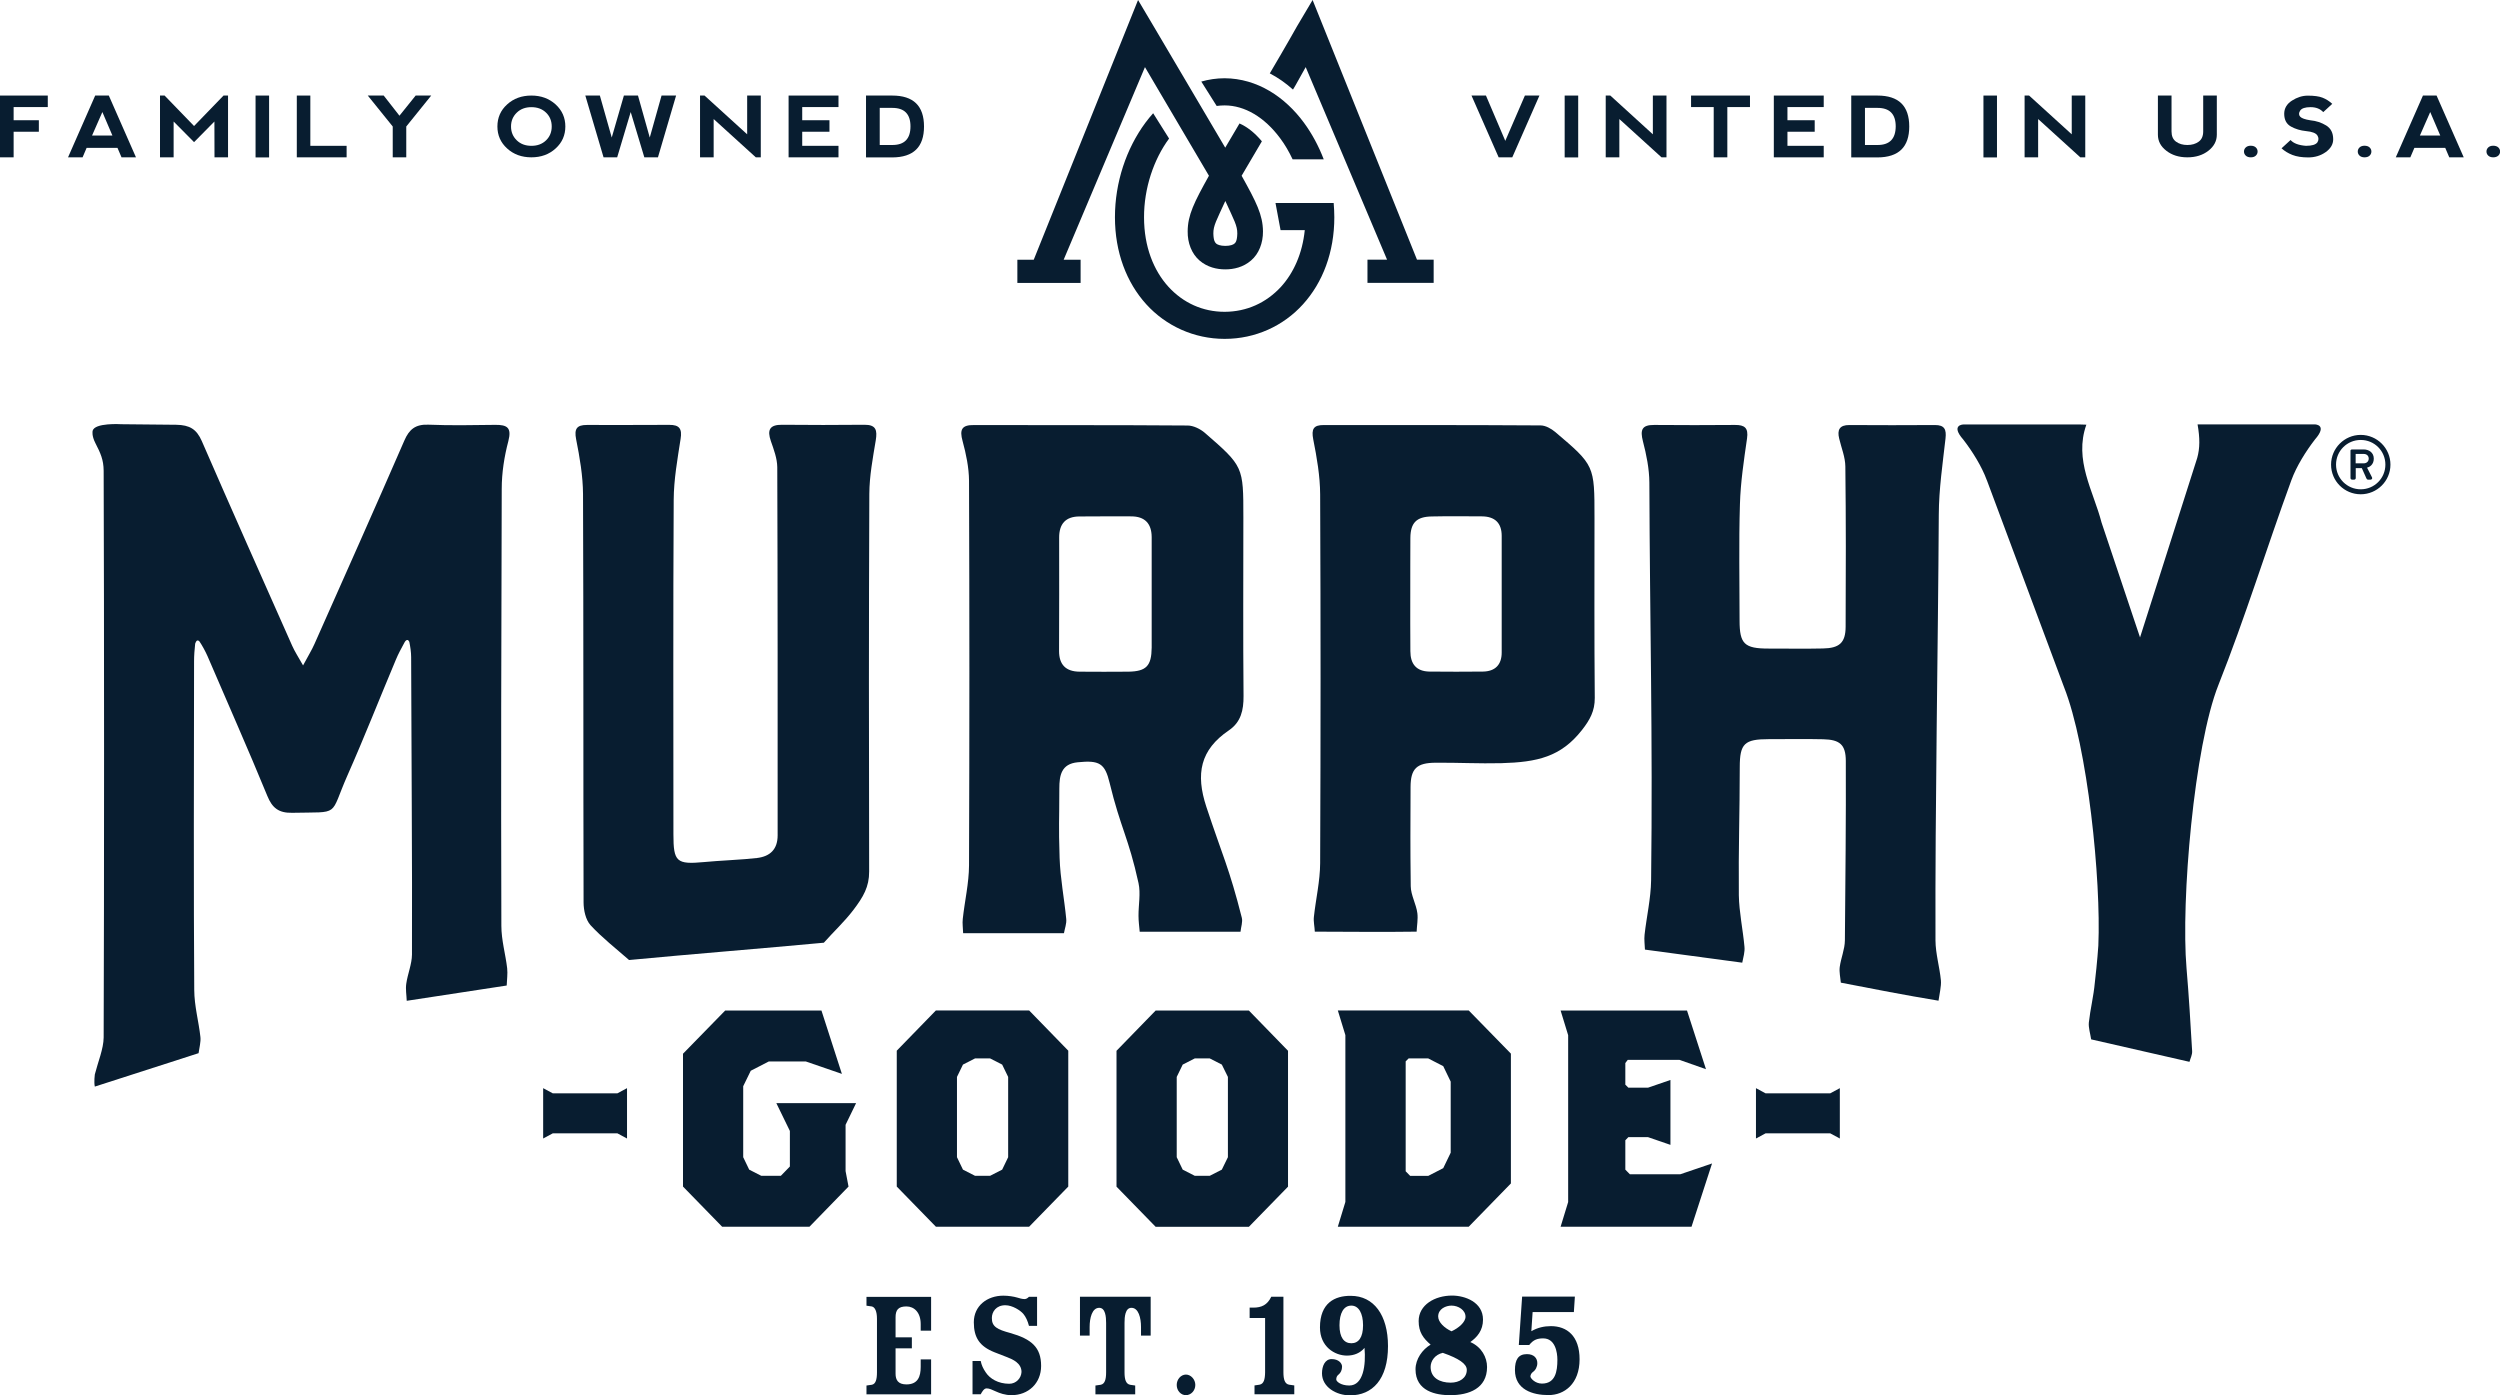 <?xml version="1.0" encoding="utf-8"?>
<!-- Generator: Adobe Illustrator 24.0.3, SVG Export Plug-In . SVG Version: 6.00 Build 0)  -->
<svg version="1.1" id="Layer_1" xmlns="http://www.w3.org/2000/svg" xmlns:xlink="http://www.w3.org/1999/xlink" x="0px" y="0px"
	 viewBox="0 0 271.56 151.55" style="enable-background:new 0 0 271.56 151.55;" xml:space="preserve">
<style type="text/css">
	.st0{fill:#081D30;}
</style>
<g>
	<g>
		<g>
			<path class="st0" d="M256.43,47.24c1.78,0,3.23,1.45,3.23,3.23s-1.45,3.22-3.23,3.22c-1.78,0-3.22-1.44-3.22-3.22
				S254.66,47.24,256.43,47.24z M256.43,53.15c1.49,0,2.68-1.2,2.68-2.68c0-1.49-1.19-2.68-2.68-2.68c-1.48,0-2.68,1.19-2.68,2.68
				C253.75,51.95,254.95,53.15,256.43,53.15z M255.31,48.99c0-0.09,0.07-0.17,0.17-0.17h1.27c0.56,0,1.1,0.33,1.1,1
				s-0.48,0.92-0.73,0.98c0.18,0.35,0.36,0.71,0.54,1.06c0.06,0.11-0.03,0.24-0.15,0.24h-0.3c-0.07,0-0.13-0.07-0.16-0.13l-0.5-1.12
				h-0.66v1.08c0,0.09-0.07,0.17-0.17,0.17h-0.23c-0.1,0-0.17-0.08-0.17-0.17V48.99z M256.76,50.33c0.33,0,0.54-0.23,0.54-0.51
				c0-0.3-0.21-0.51-0.54-0.51h-0.88v1.02H256.76z"/>
		</g>
	</g>
	<g>
		<polygon class="st0" points="182.53,127.55 177.04,127.55 176.55,127.05 176.55,123.86 176.88,123.52 179.01,123.52 
			181.45,124.36 181.45,117.31 179.01,118.15 176.88,118.15 176.55,117.82 176.55,115.47 176.81,115.13 182.44,115.13 
			185.31,116.14 183.25,109.77 169.52,109.77 170.34,112.45 170.34,130.57 169.52,133.25 183.74,133.25 185.97,126.38 		"/>
		<path class="st0" d="M12.76,16.06l0.44,1.03l1.57,0l-2.95-6.71h-1.48l-2.95,6.71h1.58l0.44-1.03H12.76z M11.12,12.17l1.09,2.55H10
			L11.12,12.17z"/>
		<polygon class="st0" points="5.19,11.63 5.19,10.38 0,10.38 0,17.09 1.48,17.09 1.48,14.31 4.22,14.31 4.22,13.06 1.48,13.06 
			1.48,11.63 		"/>
		<polygon class="st0" points="21.08,15.44 23.29,13.2 23.3,17.09 24.77,17.09 24.77,10.38 24.28,10.38 21.08,13.69 17.88,10.38 
			17.38,10.38 17.38,17.09 18.86,17.09 18.86,13.2 		"/>
		<path class="st0" d="M60.35,16.13c0.71-0.64,1.06-1.44,1.06-2.39c0-0.95-0.35-1.75-1.06-2.4c-0.71-0.64-1.58-0.96-2.63-0.96
			c-1.05,0-1.93,0.32-2.63,0.96c-0.71,0.64-1.06,1.44-1.06,2.4c0,0.95,0.35,1.75,1.06,2.39c0.7,0.64,1.58,0.96,2.63,0.96
			C58.77,17.09,59.65,16.77,60.35,16.13z M55.51,13.74c0-0.6,0.21-1.1,0.62-1.5c0.41-0.4,0.94-0.6,1.59-0.6c0.66,0,1.19,0.2,1.6,0.6
			c0.41,0.4,0.61,0.9,0.61,1.5c0,0.6-0.2,1.1-0.61,1.5c-0.41,0.4-0.94,0.6-1.59,0.6c-0.66,0-1.19-0.2-1.6-0.6
			C55.71,14.83,55.51,14.33,55.51,13.74z"/>
		<polygon class="st0" points="44.13,17.09 44.13,13.74 46.84,10.38 45.15,10.38 43.39,12.57 41.68,10.38 39.95,10.38 42.66,13.74 
			42.66,17.09 		"/>
		<polygon class="st0" points="32.24,10.38 32.24,17.09 37.65,17.09 37.65,15.84 33.71,15.84 33.71,10.38 		"/>
		<rect x="27.76" y="10.38" class="st0" width="1.47" height="6.72"/>
		<polygon class="st0" points="68.51,12.17 69.99,17.09 71.47,17.09 73.44,10.38 71.86,10.38 70.58,14.94 69.3,10.38 67.77,10.38 
			66.45,14.94 65.16,10.38 63.58,10.38 65.56,17.09 67.04,17.09 		"/>
		<polygon class="st0" points="82.1,17.09 82.64,17.09 82.64,10.38 81.16,10.38 81.16,14.59 76.53,10.38 76.04,10.38 76.04,17.09 
			77.52,17.09 77.52,12.93 		"/>
		<polygon class="st0" points="91.08,11.63 91.08,10.38 85.66,10.38 85.66,17.09 91.08,17.09 91.08,15.84 87.14,15.84 87.14,14.31 
			90.1,14.31 90.1,13.06 87.14,13.06 87.14,11.63 		"/>
		<polygon class="st0" points="167.22,10.38 165.64,10.38 163.51,15.3 161.41,10.38 159.84,10.38 162.79,17.09 164.27,17.09 		"/>
		<path class="st0" d="M100.37,13.74c0-2.24-1.15-3.36-3.45-3.36h-2.85v6.72h2.85C99.23,17.09,100.37,15.97,100.37,13.74z
			 M96.93,15.75h-1.37v-4.03h1.37c1.31,0,1.97,0.67,1.97,2.01C98.9,15.08,98.24,15.75,96.93,15.75z"/>
		<path class="st0" d="M142.65,47.73c0.39,1.96,0.74,3.97,0.75,5.97c0.06,14.69,0.06,25.37,0,40.07c-0.01,1.94-0.47,3.88-0.68,5.82
			c-0.06,0.51,0.08,1.09,0.1,1.61c3.64,0,7.11,0.06,11.06,0c0.03-0.67,0.16-1.35,0.08-2c-0.12-0.97-0.71-1.97-0.72-2.93
			c-0.06-4.93-0.03-5.85-0.02-10.79c0.01-1.99,0.67-2.62,2.73-2.63c2.37-0.02,4.76,0.11,7.12,0.05c3.92-0.11,6.47-0.68,8.76-3.59
			c0.87-1.11,1.41-2.08,1.4-3.5c-0.06-6.53-0.03-13.05-0.03-19.58c0-5.67,0.01-5.68-4.27-9.31c-0.43-0.36-1.05-0.71-1.59-0.71
			c-7.85-0.05-15.69-0.04-23.54-0.04C142.68,46.16,142.43,46.6,142.65,47.73z M153.2,58.42c0.02-1.63,0.66-2.29,2.31-2.32
			c1.82-0.04,3.64-0.02,5.46-0.01c1.41,0.01,2.15,0.72,2.15,2.12c0,4.23,0,8.44,0,12.67c0,1.32-0.7,2.05-2.04,2.07
			c-1.93,0.02-3.87,0.02-5.8,0c-1.45-0.02-2.08-0.85-2.08-2.21c-0.02-2.08-0.01-4.16-0.01-6.24
			C153.2,62.47,153.18,60.45,153.2,58.42z"/>
		<path class="st0" d="M125.26,12.3c-0.29,0.32-0.57,0.67-0.84,1.03c-2.07,2.8-3.31,6.47-3.31,10.27c0,3.8,1.26,7.09,3.4,9.45
			c2.13,2.35,5.19,3.76,8.51,3.76h0.02c3.32,0,6.37-1.4,8.5-3.76c2.14-2.36,3.4-5.65,3.4-9.45c0-0.51-0.03-1.04-0.07-1.55h-6.32
			L139.1,25h2.63c-0.26,2.56-1.22,4.65-2.58,6.15c-1.61,1.75-3.73,2.71-6.12,2.72c-2.38,0-4.5-0.96-6.11-2.72
			c-1.6-1.76-2.65-4.34-2.65-7.54c-0.01-3.18,1.06-6.31,2.72-8.56C126.39,14.1,125.81,13.18,125.26,12.3z"/>
		<path class="st0" d="M104.56,47.91c0.38,1.4,0.69,2.88,0.7,4.32c0.05,15.19,0.05,26.58,0,41.77c-0.01,1.94-0.47,3.87-0.68,5.81
			c-0.06,0.51,0.03,1.04,0.04,1.56h10.95c0.09-0.51,0.3-1.04,0.25-1.54c-0.21-2.21-0.65-4.41-0.72-6.63
			c-0.12-3.78-0.03-3.77-0.03-7.56c0-1.41,0.21-2.67,2-2.84c2.36-0.24,2.95,0.12,3.46,2.23c1.2,4.95,2.05,5.92,3.14,10.89
			c0.25,1.14-0.01,2.38,0,3.57c0,0.57,0.08,1.14,0.13,1.72h10.95c0.05-0.52,0.26-1.07,0.14-1.53c-1.35-5.35-2.12-6.8-3.85-12.04
			c-1.18-3.59-0.67-6.19,2.45-8.31c1.31-0.89,1.6-2.19,1.59-3.73c-0.06-6.47-0.02-12.94-0.02-19.4c0-5.52,0.01-5.54-4.18-9.18
			c-0.5-0.43-1.25-0.8-1.88-0.8c-7.73-0.06-15.47-0.03-23.2-0.05C104.45,46.15,104.22,46.68,104.56,47.91z M115.05,58.38
			c0-1.47,0.7-2.27,2.19-2.28c1.88-0.02,3.75-0.01,5.63-0.01c1.5,0,2.22,0.79,2.23,2.25c0.01,2.03,0,4.06,0,6.09
			c0,1.97,0.01,3.95,0,5.92c-0.02,1.99-0.59,2.58-2.53,2.61c-1.77,0.02-3.54,0.01-5.3,0c-1.5-0.01-2.23-0.77-2.23-2.24
			C115.05,66.6,115.06,62.49,115.05,58.38z"/>
		<path class="st0" d="M207.39,13.74c0-2.24-1.15-3.36-3.45-3.36h-2.85v6.72h2.85C206.25,17.09,207.39,15.97,207.39,13.74z
			 M203.95,15.75h-1.37v-4.03h1.37c1.31,0,1.97,0.67,1.97,2.01C205.91,15.08,205.26,15.75,203.95,15.75z"/>
		<path class="st0" d="M226.01,46.11h-12.75c0,0-1.42,0.03,0,1.64c0.98,1.27,2,2.89,2.56,4.42l0-0.01l8.37,22.44
			c2.59,6.53,4.05,20.99,3.74,28.12c0,0-0.12,1.83-0.38,4.01c-0.13,1.47-0.49,2.87-0.65,4.33c-0.06,0.56,0.16,1.22,0.25,1.84
			c3.56,0.82,7.12,1.63,10.68,2.44c0.1-0.38,0.31-0.75,0.29-1.16c-0.18-3-0.35-6-0.61-9.01c-0.62-7.27,0.82-24.11,3.47-30.78
			c2.9-7.31,5.22-14.84,7.92-22.23c0.56-1.53,1.58-3.15,2.56-4.42c1.42-1.62,0-1.64,0-1.64h-12.75c0.26,1.48,0.26,2.58-0.04,3.65
			l-6.21,19.49l-4.18-12.48c-0.89-3.44-3.02-6.78-1.65-10.63L226.01,46.11z"/>
		<polygon class="st0" points="191.78,118.76 190.74,118.2 190.74,123.67 191.78,123.11 198.81,123.11 199.85,123.67 199.85,118.2 
			198.81,118.76 		"/>
		<rect x="169.96" y="10.38" class="st0" width="1.47" height="6.72"/>
		<polygon class="st0" points="198.1,11.63 198.1,10.38 192.68,10.38 192.68,17.09 198.1,17.09 198.1,15.84 194.16,15.84 
			194.16,14.31 197.12,14.31 197.12,13.06 194.16,13.06 194.16,11.63 		"/>
		<polygon class="st0" points="180.48,17.09 181.02,17.09 181.02,10.38 179.54,10.38 179.54,14.59 174.92,10.38 174.42,10.38 
			174.42,17.09 175.9,17.09 175.9,12.93 		"/>
		<path class="st0" d="M117.31,145.08h1.05v-0.94c0-0.99,0.27-2.08,1.04-2.08c0.68,0,0.75,0.99,0.75,1.63v5.38
			c0,0.77-0.14,1.26-0.59,1.35l-0.57,0.08v0.96h4.32v-0.96l-0.55-0.08c-0.46-0.09-0.61-0.57-0.61-1.35v-5.38
			c0-0.64,0.07-1.63,0.75-1.63c0.77,0,1.04,1.09,1.04,2.08v0.94h1.05v-4.22h-7.68V145.08z"/>
		<path class="st0" d="M97.41,114.13v14.76l4.25,4.36h10.13l4.25-4.36v-14.76l-4.25-4.37h-10.13L97.41,114.13z M103.95,116.98
			l0.65-1.34l1.31-0.67h1.64l1.31,0.67l0.65,1.34v8.72l-0.65,1.35l-1.31,0.67h-1.64l-1.31-0.67l-0.65-1.35V116.98z"/>
		<path class="st0" d="M143.38,144.19c0,2.1,1.61,3.06,2.93,3.06c0.79,0,1.46-0.29,1.91-0.84c0.16,1.87-0.12,4.09-1.66,4.09
			c-0.91,0-1.41-0.44-1.41-0.65c0-0.2,0.05-0.39,0.25-0.54c0.23-0.18,0.38-0.49,0.38-0.86c0-0.37-0.38-0.82-1.13-0.82
			c-0.73,0-1.05,0.76-1.05,1.55c0,1.48,1.54,2.39,3.04,2.39c2.43,0,4.13-1.73,4.13-5.35c0-3.38-1.55-5.46-4.04-5.46
			C145,140.74,143.38,141.53,143.38,144.19z M146.79,141.82c0.79,0,1.27,0.82,1.27,2.14c0,1.31-0.48,1.95-1.27,1.95
			c-0.8,0-1.29-0.64-1.29-1.95C145.5,142.64,145.95,141.82,146.79,141.82z"/>
		<path class="st0" d="M153.76,148.74c0,2.39,2.23,2.81,3.77,2.81c2.02,0,4-0.72,4-3.06c0-1.04-0.59-2.18-1.82-2.71
			c0.75-0.54,1.38-1.26,1.38-2.44c0-1.9-1.96-2.61-3.36-2.61c-1.87,0-3.63,1.01-3.63,2.77c0,1.21,0.5,1.87,1.3,2.56
			C154.51,146.58,153.76,147.62,153.76,148.74z M157.67,141.82c0.75,0,1.52,0.49,1.52,1.21c0,0.59-0.75,1.23-1.52,1.58
			c-0.77-0.35-1.45-0.99-1.45-1.61C156.22,142.17,157.06,141.82,157.67,141.82z M156.72,146.95c1.71,0.6,2.61,1.18,2.61,1.85
			c0,0.89-0.8,1.39-1.75,1.39c-1.18,0-2.18-0.52-2.18-1.71C155.4,147.85,155.85,147.15,156.72,146.95z"/>
		<path class="st0" d="M145.32,133.25h14.22l4.58-4.7v-14.1l-4.58-4.69h-14.22l0.82,2.68v18.12L145.32,133.25z M152.68,115.3
			l0.33-0.33h2.13l1.63,0.84l0.81,1.68v7.72l-0.81,1.68l-1.63,0.84h-1.96l-0.49-0.5V115.3z"/>
		<path class="st0" d="M171.58,147.65c0-2.54-1.38-3.6-3.11-3.6c-0.73,0-1.43,0.15-2.13,0.55l0.14-2.08h4.48l0.11-1.68h-5.73
			l-0.36,5.26h1.13c0.46-0.59,0.91-0.72,1.52-0.72c1.3,0,1.54,1.5,1.54,2.32c0,1.26-0.21,2.59-1.68,2.59
			c-0.75,0-1.25-0.59-1.25-0.77c0-0.18,0.11-0.37,0.27-0.49c0.29-0.2,0.48-0.57,0.48-0.96c0-0.52-0.34-0.98-1.13-0.98
			c-0.95,0-1.3,0.62-1.3,1.73c0,2.13,1.93,2.72,3.63,2.72C169.92,151.55,171.58,150.32,171.58,147.65z"/>
		<path class="st0" d="M189.49,102.83c-0.17-1.87-0.58-3.75-0.61-5.59c-0.05-5.12,0.1-8.98,0.1-13.91c0-2.56,0.51-3.04,3.14-3.04
			c1.44,0,4.47-0.03,5.91,0.01c1.83,0.04,2.46,0.59,2.47,2.35c0.03,5.98-0.05,13.53-0.1,19.5c-0.01,0.97-0.43,1.92-0.56,2.89
			c-0.07,0.56,0.07,1.13,0.12,1.7c3.65,0.71,6.88,1.34,10.61,1.96c0.08-0.61,0.32-1.6,0.26-2.2c-0.14-1.46-0.58-2.9-0.59-4.35
			c-0.05-14.36,0.28-31.89,0.36-46.25c0.01-2.76,0.42-5.52,0.73-8.27c0.11-0.98-0.1-1.47-1.16-1.46c-3.09,0.02-6.19,0.02-9.28,0
			c-1.08-0.01-1.34,0.53-1.11,1.47c0.24,1.01,0.66,2.02,0.67,3.03c0.07,5.81,0.06,11.62,0.03,17.43c-0.01,1.72-0.68,2.31-2.47,2.34
			c-1.44,0.04-4.47,0.01-5.91,0.01c-2.62,0-3.14-0.51-3.14-3.04c0-4.22-0.09-8.45,0.04-12.66c0.07-2.38,0.43-4.76,0.77-7.12
			c0.17-1.15-0.26-1.48-1.31-1.47c-2.93,0.02-5.85,0.03-8.78,0c-1.35-0.01-1.53,0.55-1.22,1.77c0.38,1.46,0.69,2.98,0.7,4.49
			c0.05,15.13,0.38,27.57,0.19,43.2c-0.03,2-0.49,3.94-0.71,5.91c-0.06,0.53,0.02,1.08,0.04,1.62c3.52,0.47,7.05,0.95,10.57,1.42
			C189.36,103.99,189.55,103.41,189.49,102.83z"/>
		<polygon class="st0" points="187.63,17.09 187.63,11.63 190.09,11.63 190.09,10.38 183.69,10.38 183.69,11.63 186.15,11.63 
			186.15,17.09 		"/>
		<path class="st0" d="M140.74,9.24c0.46-0.78,0.72-1.33,1.09-1.95l8.84,20.92h-2.13v2.52h7.19v-2.52h-1.81L142.58,0l-1.69,2.85
			c0,0-1.13,2.02-2.96,5.12c0.88,0.46,1.73,1.05,2.52,1.76C140.54,9.57,140.65,9.41,140.74,9.24z"/>
		<path class="st0" d="M133.01,11.45h0.02c2.17,0,4.33,1.28,6.02,3.56c0.52,0.69,0.97,1.47,1.36,2.3h3.38
			c-0.55-1.44-1.27-2.78-2.15-3.98c-2.05-2.79-5.06-4.81-8.62-4.83c-0.88,0-1.72,0.13-2.53,0.36c0.53,0.85,1.09,1.74,1.67,2.65
			C132.45,11.47,132.73,11.45,133.01,11.45z"/>
		<rect x="215.45" y="10.38" class="st0" width="1.47" height="6.72"/>
		<path class="st0" d="M110.51,28.21v2.52h6.87v-2.52h-1.84l8.83-20.92c0.37,0.63,0.79,1.34,1.24,2.11c1.62,2.75,3.7,6.27,5.71,9.69
			c-1.6,2.88-2.3,4.25-2.31,6.04c-0.02,1.26,0.44,2.44,1.29,3.17c0.85,0.73,1.87,0.96,2.79,0.96h0.01c0.92,0,1.94-0.23,2.79-0.96
			c0.86-0.73,1.31-1.91,1.3-3.17c-0.02-1.79-0.72-3.17-2.32-6.04c0.73-1.25,1.47-2.5,2.2-3.74c-0.76-0.91-1.59-1.57-2.43-1.94
			c-0.51,0.87-1.03,1.75-1.55,2.63c-3.9-6.63-7.78-13.19-7.78-13.19L123.62,0l-11.33,28.21H110.51z M133.1,21.83
			c0.97,2.13,1.31,2.68,1.3,3.54c-0.02,0.83-0.2,0.99-0.31,1.09c-0.12,0.11-0.44,0.25-0.99,0.25h0c-0.56,0-0.88-0.15-0.99-0.25
			c-0.11-0.11-0.29-0.26-0.31-1.09C131.79,24.51,132.13,23.96,133.1,21.83z"/>
		<path class="st0" d="M245.03,16.91c0.13-0.12,0.2-0.27,0.2-0.45c0-0.18-0.07-0.33-0.2-0.45c-0.13-0.12-0.32-0.18-0.55-0.18
			c-0.22,0-0.4,0.06-0.53,0.18c-0.13,0.12-0.2,0.27-0.2,0.45c0,0.18,0.07,0.33,0.2,0.45c0.13,0.12,0.31,0.18,0.54,0.18
			C244.72,17.09,244.9,17.03,245.03,16.91z"/>
		<path class="st0" d="M234.4,10.38v4.25c0,0.69,0.3,1.27,0.91,1.74c0.61,0.48,1.37,0.72,2.29,0.72c0.92,0,1.68-0.24,2.29-0.72
			c0.61-0.48,0.91-1.06,0.91-1.74v-4.25h-1.48v3.89c0,0.51-0.16,0.88-0.49,1.12c-0.33,0.24-0.74,0.36-1.23,0.36s-0.9-0.12-1.23-0.36
			c-0.33-0.24-0.49-0.61-0.49-1.12v-3.89H234.4z"/>
		<polygon class="st0" points="225.97,17.09 226.51,17.09 226.51,10.38 225.04,10.38 225.04,14.59 220.41,10.38 219.92,10.38 
			219.92,17.09 221.39,17.09 221.39,12.93 		"/>
		<path class="st0" d="M271.37,16.91c0.13-0.12,0.2-0.27,0.2-0.45c0-0.18-0.07-0.33-0.2-0.45c-0.13-0.12-0.32-0.18-0.55-0.18
			c-0.22,0-0.4,0.06-0.53,0.18c-0.13,0.12-0.2,0.27-0.2,0.45c0,0.18,0.07,0.33,0.2,0.45c0.13,0.12,0.31,0.18,0.54,0.18
			C271.05,17.09,271.23,17.03,271.37,16.91z"/>
		<path class="st0" d="M265.61,16.06l0.44,1.03l1.57,0l-2.95-6.71h-1.48l-2.95,6.71h1.58l0.44-1.03H265.61z M263.98,12.17l1.09,2.55
			h-2.21L263.98,12.17z"/>
		<path class="st0" d="M257.39,16.91c0.13-0.12,0.2-0.27,0.2-0.45c0-0.18-0.07-0.33-0.2-0.45c-0.13-0.12-0.32-0.18-0.55-0.18
			c-0.22,0-0.4,0.06-0.53,0.18c-0.13,0.12-0.2,0.27-0.2,0.45c0,0.18,0.07,0.33,0.2,0.45c0.13,0.12,0.31,0.18,0.54,0.18
			S257.26,17.03,257.39,16.91z"/>
		<path class="st0" d="M250.48,15.84c-0.79-0.06-1.35-0.27-1.67-0.63l-0.98,0.9c0.33,0.3,0.72,0.54,1.18,0.72
			c0.46,0.18,1.03,0.27,1.72,0.27c0.72,0,1.35-0.19,1.9-0.58c0.54-0.39,0.81-0.85,0.81-1.39c0-0.69-0.25-1.18-0.76-1.5
			c-0.51-0.31-1.07-0.5-1.7-0.56c-0.59-0.09-0.97-0.22-1.13-0.4c-0.16-0.18-0.16-0.4,0-0.65c0.16-0.25,0.54-0.38,1.13-0.38
			c0.59,0,1.05,0.18,1.38,0.54l0.98-0.9c-0.33-0.3-0.68-0.52-1.06-0.67c-0.38-0.15-0.91-0.22-1.6-0.22c-0.59,0-1.16,0.18-1.72,0.54
			c-0.56,0.36-0.84,0.84-0.84,1.43c0,0.66,0.25,1.12,0.74,1.39c0.49,0.27,1.03,0.43,1.63,0.49c0.66,0.06,1.07,0.22,1.23,0.47
			c0.16,0.25,0.16,0.51,0,0.76C251.54,15.71,251.14,15.84,250.48,15.84z"/>
		<path class="st0" d="M127.82,150.44c0,0.62,0.45,1.11,1,1.11c0.54,0,1.02-0.49,1.02-1.11c0-0.6-0.48-1.13-1.02-1.13
			C128.26,149.32,127.82,149.84,127.82,150.44z"/>
		<path class="st0" d="M94.43,53.64c0.01-1.94,0.38-3.89,0.7-5.82c0.17-1.07,0.05-1.69-1.23-1.68c-2.98,0.03-5.97,0.03-8.95,0
			c-1.35-0.01-1.63,0.56-1.22,1.76c0.32,0.92,0.69,1.89,0.7,2.85c0.05,14.09,0.04,25.9,0.04,39.99c0,1.5-0.8,2.29-2.25,2.46
			c-1.49,0.18-4.25,0.29-5.74,0.44c-3,0.28-3.33-0.02-3.33-3.01c0-12.56-0.04-23.77,0.03-36.33c0.01-2.21,0.41-4.43,0.75-6.63
			c0.18-1.11-0.14-1.53-1.24-1.52c-2.98,0.02-5.96,0.01-8.95,0.01c-1.09,0-1.38,0.42-1.16,1.55c0.39,1.96,0.74,3.98,0.75,5.97
			c0.06,14.91,0.02,29.42,0.06,44.33c0,0.87,0.23,1.9,0.75,2.48c1.27,1.38,2.78,2.55,4.19,3.79c6.63-0.63,14.53-1.26,21.16-1.88
			c1.06-1.2,2.22-2.26,3.21-3.56c1.07-1.41,1.72-2.51,1.71-4.18C94.38,79.92,94.37,68.39,94.43,53.64z"/>
		<path class="st0" d="M101.14,144.53v-3.66h-7.02v0.96l0.57,0.08c0.36,0.07,0.57,0.55,0.57,1.34v5.82c0,0.77-0.14,1.28-0.57,1.35
			l-0.57,0.08v0.96h7.02v-3.8h-1.13v0.82c0,1.04-0.3,1.9-1.55,1.9c-0.91,0-1.18-0.49-1.18-1.16v-2.76h1.77v-1.19h-1.77v-2.18
			c0-0.77,0.27-1.18,1.18-1.18c0.84,0,1.55,0.65,1.55,1.92v0.71H101.14z"/>
		<path class="st0" d="M109.63,150.31c-1.21,0-2.11-0.56-2.55-1.23c-0.29-0.42-0.46-0.79-0.55-1.24h-0.89v3.61h0.89
			c0.16-0.3,0.36-0.64,0.64-0.64c0.29,0,0.61,0.15,1.02,0.34c0.39,0.18,1,0.4,1.68,0.4c1.82,0,3.22-1.28,3.22-3.18
			c0-2.02-1.04-2.92-3.37-3.58c-1.36-0.37-2-0.67-1.98-1.63c0-0.66,0.46-1.38,1.46-1.38c0.77,0,1.64,0.56,1.96,0.94
			c0.27,0.32,0.48,0.79,0.61,1.3h0.88v-3.16h-0.88c-0.12,0.12-0.27,0.25-0.48,0.25c-0.27,0-0.54-0.09-0.82-0.17
			c-0.34-0.1-0.93-0.2-1.48-0.2c-1.77,0-3.21,1.11-3.21,2.89c0,1.68,0.64,2.62,2.25,3.26l1.39,0.54c0.59,0.23,1.54,0.64,1.54,1.6
			C110.93,149.7,110.38,150.31,109.63,150.31z"/>
		<path class="st0" d="M136.82,150.41l-0.55,0.08v0.96h4.32v-0.96l-0.57-0.08c-0.46-0.09-0.61-0.57-0.61-1.35v-8.2h-1.32
			c-0.43,0.89-1.05,1.18-1.96,1.18h-0.39v1.13h1.68v5.9C137.41,149.84,137.28,150.32,136.82,150.41z"/>
		<path class="st0" d="M125.53,109.77l-4.25,4.37v14.76l4.25,4.36h10.13l4.25-4.36v-14.76l-4.25-4.37H125.53z M133.38,125.7
			l-0.66,1.35l-1.31,0.67h-1.63l-1.31-0.67l-0.65-1.35v-8.72l0.65-1.34l1.31-0.67h1.63l1.31,0.67l0.66,1.34V125.7z"/>
		<polygon class="st0" points="87.93,133.25 92.17,128.89 91.85,127.21 91.85,122.18 92.99,119.83 84.33,119.83 85.8,122.85 
			85.8,126.71 84.82,127.72 82.69,127.72 81.38,127.05 80.73,125.7 80.73,117.99 81.55,116.31 83.51,115.3 87.53,115.3 
			91.45,116.65 89.23,109.77 78.77,109.77 74.19,114.46 74.19,128.89 78.44,133.25 		"/>
		<polygon class="st0" points="60.04,123.11 67.07,123.11 68.11,123.67 68.11,118.2 67.07,118.76 60.04,118.76 59,118.2 59,123.67 
					"/>
		<path class="st0" d="M55.22,47.91c0.38-1.46-0.13-1.77-1.41-1.76c-2.43,0.03-4.86,0.08-7.29-0.02c-1.39-0.05-2.07,0.5-2.6,1.73
			c-3.21,7.38-6.49,14.73-9.76,22.09c-0.3,0.68-0.69,1.3-1.24,2.33c-0.53-0.94-0.91-1.52-1.18-2.13
			c-3.29-7.41-6.59-14.81-9.82-22.24c-0.57-1.3-1.32-1.74-2.76-1.77l-5.99-0.06c0,0-2.94-0.19-3.11,0.74c0,0-0.12,0.49,0.3,1.31
			c0.56,1.09,0.89,1.81,0.9,3c0.06,16.34,0.06,45.19,0,61.56c-0.01,1.24-0.62,2.67-0.96,4.02c0,0-0.11,0.83,0,1.32
			c3.76-1.21,7.52-2.42,11.27-3.63c0.08-0.59,0.26-1.23,0.2-1.76c-0.19-1.72-0.66-3.34-0.67-5.11c-0.07-8.75-0.04-26.92-0.02-35.7
			c0-0.62,0.05-1.27,0.12-1.9c0,0,0.15-0.61,0.47-0.25c0.3,0.44,0.66,1.11,0.87,1.59c2.18,5.09,4.4,10.07,6.5,15.19
			c0.53,1.3,1.23,1.86,2.7,1.83c5.32-0.12,4,0.48,6-4.06c1.84-4.15,3.5-8.39,5.26-12.57c0.25-0.61,0.6-1.25,0.92-1.84
			c0,0,0.29-0.61,0.54-0.11c0.11,0.53,0.2,1.15,0.2,1.67c0.02,9.6,0.13,22.64,0.09,32.32c-0.01,1.02-0.47,2.1-0.62,3.15
			c-0.09,0.62,0.03,1.24,0.05,1.86c3.62-0.55,7.24-1.11,10.86-1.66c0.02-0.63,0.12-1.27,0.05-1.88c-0.18-1.54-0.63-3.04-0.63-4.61
			c-0.05-15.3-0.01-32.27,0.04-47.46C54.5,51.34,54.78,49.58,55.22,47.91z"/>
	</g>
</g>
</svg>
